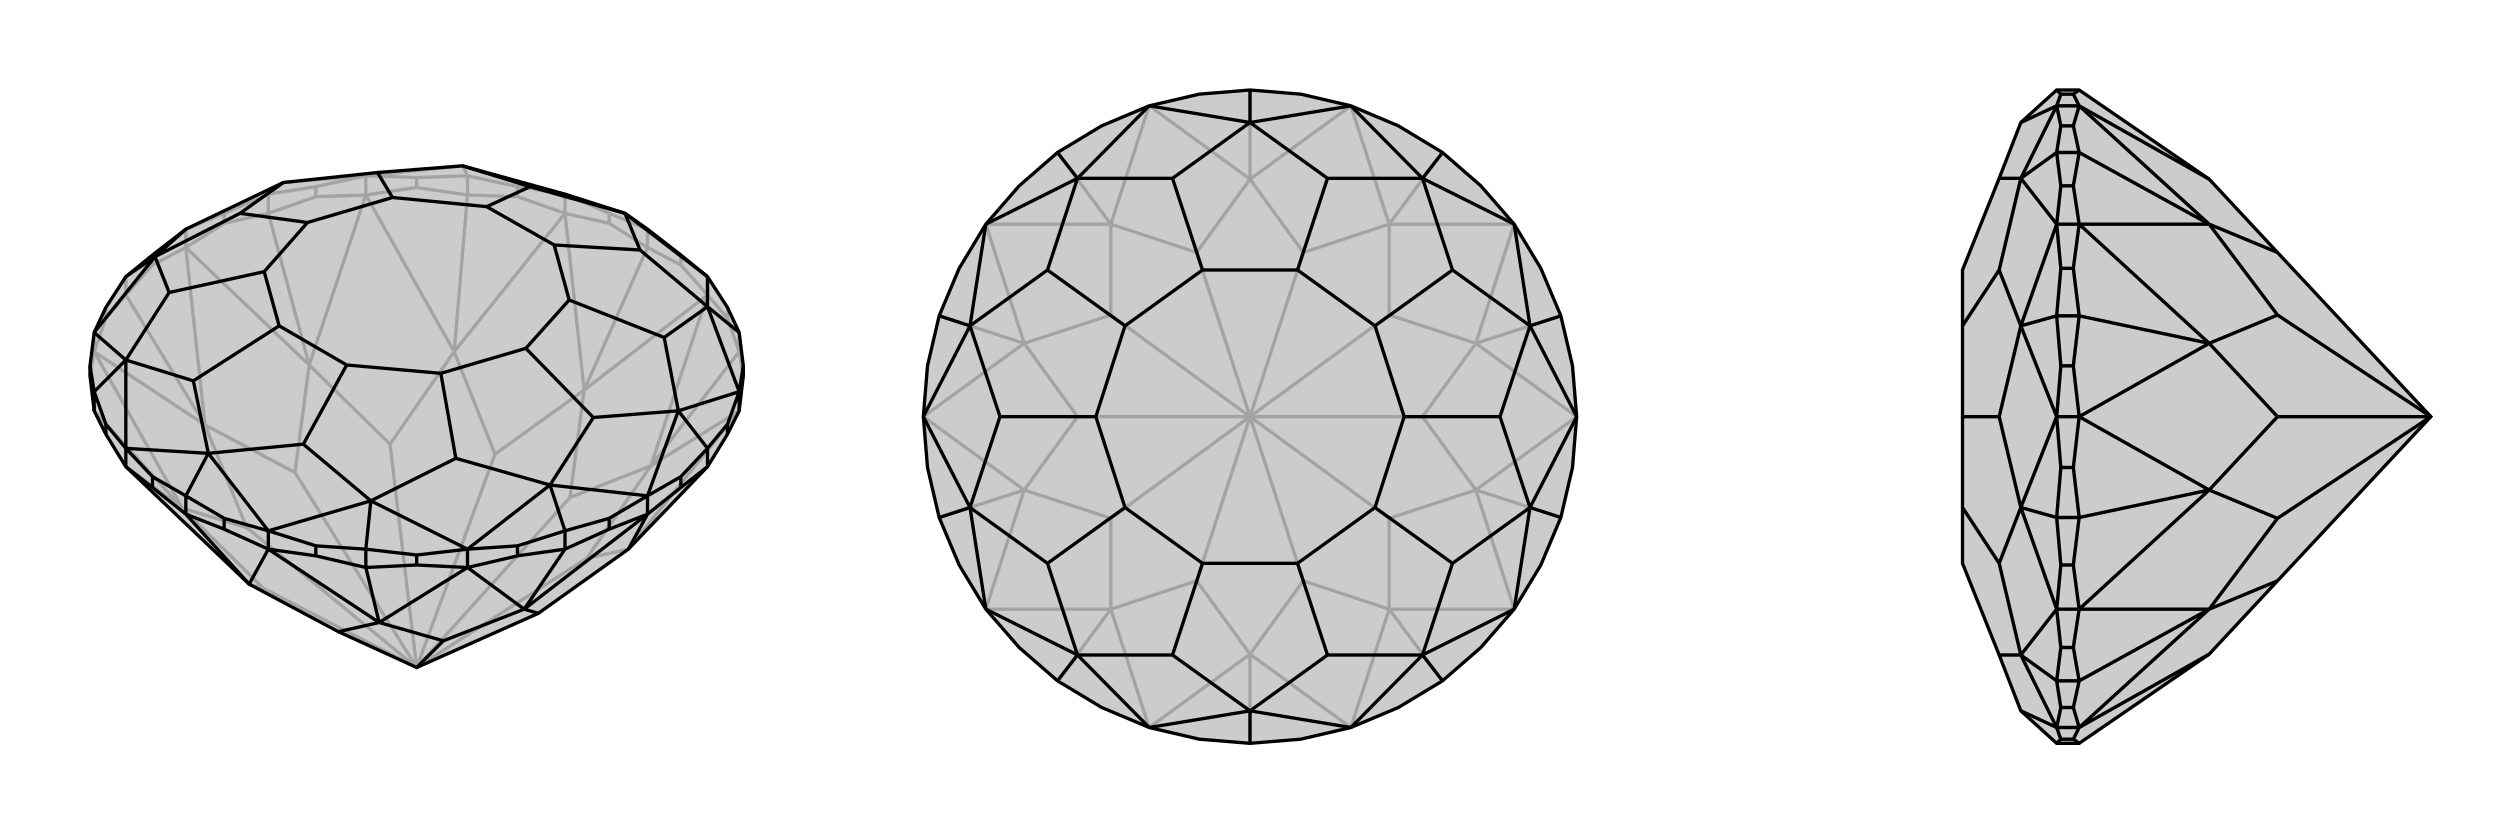 <svg xmlns="http://www.w3.org/2000/svg" viewBox="0 0 3000 1000">
    <g stroke="currentColor" stroke-width="4" fill="none" transform="translate(0 -39)">
        <path fill="currentColor" stroke="none" fill-opacity=".2" d="M873,560L887,532L892,490L892,478L887,438L873,408L849,371L817,345L777,314L750,295L678,272L555,238L453,246L340,258L223,314L183,345L151,371L127,408L113,438L108,478L108,490L113,532L127,560L151,599L299,740L406,797L500,840L646,775L754,698L849,599z" />
<path stroke-opacity=".2" d="M887,461L887,438M873,421L873,408M849,393L849,371M817,357L817,345M777,336L777,314M731,307L731,295M678,295L678,272M621,275L621,263M561,273L561,250M500,264L500,252M439,273L439,250M379,275L379,263M322,295L322,272M269,307L269,295M223,336L223,314M183,357L183,345M151,393L151,371M127,421L127,408M113,461L113,438M892,490L887,461M887,461L873,421M873,421L849,393M887,461L781,598M817,357L849,393M817,357L777,336M777,336L731,307M731,307L678,295M777,336L701,507M621,275L678,295M621,275L561,273M561,273L500,264M500,264L439,273M561,273L545,461M379,275L439,273M379,275L322,295M322,295L269,307M269,307L223,336M322,295L371,477M183,357L223,336M183,357L151,393M151,393L127,421M127,421L113,461M151,393L246,549M108,490L113,461M113,532L219,649M887,532L754,698M887,532L781,598M781,598L849,393M849,393L701,507M678,295L701,507M678,295L545,461M439,273L545,461M439,273L371,477M371,477L223,336M223,336L246,549M113,461L246,549M113,461L219,649M219,649L151,599M299,740L316,745M754,698L704,709M781,598L704,709M781,598L684,636M500,840L704,709M701,507L684,636M701,507L594,584M500,840L684,636M545,461L594,584M545,461L468,572M500,840L594,584M371,477L468,572M371,477L354,606M500,840L468,572M246,549L354,606M246,549L296,672M500,840L354,606M219,649L296,672M219,649L316,745M500,840L316,745M500,840L296,672M777,314L731,295M731,295L678,272M322,272L269,295M269,295L223,314M379,263L439,250M322,272L379,263M322,272L340,258M561,250L500,252M500,252L439,250M621,263L678,272M561,250L621,263M561,250L555,238M340,258L439,250M439,250L555,238" />
<path d="M873,560L887,532L892,490L892,478L887,438L873,408L849,371L817,345L777,314L750,295L678,272L555,238L453,246L340,258L223,314L183,345L151,371L127,408L113,438L108,478L108,490L113,532L127,560L151,599L299,740L406,797L500,840L646,775L754,698L849,599z" />
<path d="M269,674L269,661M322,698L322,676M379,706L379,694M439,720L439,698M500,717L500,705M561,720L561,698M621,706L621,694M678,698L678,676M731,674L731,661M777,656L777,634M817,624L817,611M849,599L849,577M873,560L873,548M887,532L887,509M113,532L113,509M127,560L127,548M151,599L151,577M223,656L223,634M183,624L183,611M183,624L151,599M223,656L183,624M223,656L269,674M269,674L322,698M223,656L299,740M379,706L322,698M379,706L439,720M439,720L500,717M500,717L561,720M439,720L455,786M621,706L561,720M621,706L678,698M678,698L731,674M731,674L777,656M678,698L629,770M817,624L777,656M817,624L849,599M322,698L299,740M322,698L455,786M561,720L455,786M561,720L629,770M629,770L777,656M777,656L754,698M455,786L406,797M455,786L532,808M629,770L532,808M629,770L646,775M532,808L500,840M892,478L887,509M887,438L849,407M873,548L849,577M873,548L887,509M817,611L777,634M817,611L849,577M849,577L814,532M678,676L731,661M731,661L777,634M621,694L561,698M678,676L621,694M678,676L660,621M439,698L500,705M500,705L561,698M379,694L322,676M439,698L379,694M439,698L445,640M269,661L223,634M269,661L322,676M183,611L151,577M223,634L183,611M223,634L250,583M127,548L113,509M127,548L151,577M108,478L113,509M113,509L151,471M151,371L186,347M849,371L750,295M849,371L849,407M887,509L849,407M887,509L814,532M777,634L814,532M777,634L660,621M660,621L561,698M561,698L445,640M445,640L322,676M322,676L250,583M151,577L250,583M151,577L151,471M113,438L151,471M113,438L186,347M223,314L186,347M750,295L768,339M750,295L636,263M849,407L768,339M849,407L797,444M768,339L665,333M814,532L797,444M814,532L712,540M797,444L683,399M660,621L712,540M660,621L547,589M712,540L631,457M445,640L547,589M445,640L364,572M547,589L529,487M250,583L364,572M250,583L232,496M364,572L416,477M151,471L232,496M151,471L203,390M232,496L335,430M186,347L203,390M186,347L288,295M203,390L317,365M340,258L288,295M288,295L369,306M555,238L636,263M636,263L584,287M453,246L471,276M665,333L584,287M665,333L683,399M683,399L631,457M631,457L529,487M529,487L416,477M416,477L335,430M335,430L317,365M317,365L369,306M369,306L471,276M584,287L471,276" />
    </g>
    <g stroke="currentColor" stroke-width="4" fill="none" transform="translate(1000 0)">
        <path fill="currentColor" stroke="none" fill-opacity=".2" d="M439,113L379,127L322,151L269,183L223,223L183,269L151,322L127,379L113,439L108,500L113,561L127,621L151,678L183,731L223,777L269,817L322,849L379,873L439,887L500,892L561,887L621,873L678,849L731,817L777,777L817,731L849,678L873,621L887,561L892,500L887,439L873,379L849,322L817,269L777,223L731,183L678,151L621,127L561,113L500,108z" />
<path stroke-opacity=".2" d="M500,892L500,785M731,817L667,731M873,621L771,588M873,379L771,412M731,183L667,269M500,108L500,215M269,183L333,269M127,379L229,412M127,621L229,588M269,817L333,731M621,873L500,785M621,873L667,731M817,731L667,731M817,731L771,588M771,588L892,500M892,500L771,412M817,269L771,412M817,269L667,269M667,269L621,127M621,127L500,215M379,127L500,215M379,127L333,269M183,269L333,269M183,269L229,412M229,412L108,500M108,500L229,588M183,731L229,588M183,731L333,731M379,873L500,785M333,731L379,873M500,785L564,697M500,785L436,697M667,731L564,697M667,731L667,622M564,697L500,500M771,588L667,622M771,588L707,500M667,622L500,500M771,412L707,500M771,412L667,378M707,500L500,500M667,269L667,378M667,269L564,303M500,500L667,378M500,215L564,303M500,215L436,303M500,500L564,303M333,269L436,303M333,269L333,378M500,500L436,303M229,412L333,378M229,412L293,500M500,500L333,378M229,588L293,500M229,588L333,622M500,500L293,500M333,731L333,622M333,731L436,697M500,500L436,697M500,500L333,622" />
<path d="M439,113L379,127L322,151L269,183L223,223L183,269L151,322L127,379L113,439L108,500L113,561L127,621L151,678L183,731L223,777L269,817L322,849L379,873L439,887L500,892L561,887L621,873L678,849L731,817L777,777L817,731L849,678L873,621L887,561L892,500L887,439L873,379L849,322L817,269L777,223L731,183L678,151L621,127L561,113L500,108z" />
<path d="M500,108L500,147M731,183L707,214M873,379L836,391M873,621L836,609M731,817L707,786M500,892L500,853M269,817L293,786M127,621L164,609M127,379L164,391M269,183L293,214M621,127L500,147M621,127L707,214M817,269L707,214M817,269L836,391M892,500L836,391M892,500L836,609M836,609L817,731M817,731L707,786M707,786L621,873M621,873L500,853M379,873L500,853M379,873L293,786M183,731L293,786M183,731L164,609M108,500L164,609M108,500L164,391M164,391L183,269M183,269L293,214M379,127L500,147M293,214L379,127M500,147L593,214M500,147L407,214M707,214L593,214M707,214L743,324M593,214L557,324M836,391L743,324M836,391L800,500M743,324L650,391M836,609L800,500M836,609L743,676M800,500L685,500M707,786L743,676M707,786L593,786M743,676L650,609M500,853L593,786M500,853L407,786M593,786L557,676M293,786L407,786M293,786L257,676M407,786L443,676M164,609L257,676M164,609L200,500M257,676L350,609M164,391L200,500M164,391L257,324M200,500L315,500M293,214L257,324M293,214L407,214M407,214L443,324M257,324L350,391M557,324L443,324M557,324L650,391M650,391L685,500M685,500L650,609M650,609L557,676M557,676L443,676M443,676L350,609M350,609L315,500M315,500L350,391M443,324L350,391" />
    </g>
    <g stroke="currentColor" stroke-width="4" fill="none" transform="translate(2000 0)">
        <path fill="currentColor" stroke="none" fill-opacity=".2" d="M651,785L733,697L917,500L733,303L651,215L495,108L468,108L425,147L399,214L355,324L355,391L355,500L355,609L355,676L399,786L425,853L468,892L495,892z" />
<path stroke-opacity=".2" d="M488,113L473,113M495,127L468,127M488,151L473,151M495,183L468,183M488,223L473,223M495,269L468,269M488,322L473,322M495,379L468,379M488,439L473,439M495,500L468,500M488,561L473,561M495,621L468,621M488,678L473,678M495,731L468,731M488,777L473,777M495,817L468,817M488,849L473,849M495,873L468,873M488,887L473,887M488,887L495,873M495,892L488,887M495,108L488,113M488,113L495,127M488,151L495,127M488,151L495,183M495,183L488,223M488,223L495,269M495,183L651,269M488,322L495,269M488,322L495,379M495,379L488,439M488,439L495,500M495,379L651,412M488,561L495,500M488,561L495,621M495,621L488,678M488,678L495,731M495,621L651,588M488,777L495,731M488,777L495,817M495,817L488,849M488,849L495,873M495,817L651,731M495,127L651,215M495,127L651,269M495,269L651,269M495,269L651,412M651,412L495,500M495,500L651,588M495,731L651,588M495,731L651,731M495,873L651,785M651,731L495,873M651,269L733,303M651,269L733,378M651,412L733,378M651,412L733,500M917,500L733,378M651,588L733,500M651,588L733,622M917,500L733,500M651,731L733,622M651,731L733,697M917,500L733,622M468,108L473,113M473,113L468,127M473,887L468,873M468,892L473,887M473,849L468,817M473,849L468,873M473,777L468,731M473,777L468,817M468,817L425,786M473,678L468,621M473,678L468,731M473,561L468,500M473,561L468,621M468,621L425,609M468,379L473,439M473,439L468,500M473,322L468,269M468,379L473,322M468,379L425,391M468,183L473,223M473,223L468,269M473,151L468,127M468,183L473,151M468,183L425,214M468,873L425,853M468,873L425,786M468,731L425,786M468,731L425,609M468,500L425,609M468,500L425,391M425,391L468,269M468,269L425,214M468,127L425,147M425,214L468,127M425,786L399,786M425,786L399,676M425,609L399,676M425,609L399,500M399,676L355,609M425,391L399,500M425,391L399,324M399,500L355,500M425,214L399,324M425,214L399,214M399,324L355,391" />
<path d="M651,785L733,697L917,500L733,303L651,215L495,108L468,108L425,147L399,214L355,324L355,391L355,500L355,609L355,676L399,786L425,853L468,892L495,892z" />
<path d="M488,887L473,887M495,873L468,873M488,849L473,849M495,817L468,817M488,777L473,777M495,731L468,731M488,678L473,678M495,621L468,621M488,561L473,561M495,500L468,500M488,439L473,439M495,379L468,379M488,322L473,322M495,269L468,269M488,223L473,223M495,183L468,183M488,151L473,151M495,127L468,127M488,113L473,113M495,892L488,887M488,887L495,873M488,849L495,873M488,849L495,817M495,817L488,777M488,777L495,731M495,817L651,731M488,678L495,731M488,678L495,621M495,621L488,561M488,561L495,500M495,621L651,588M488,439L495,500M488,439L495,379M495,379L488,322M488,322L495,269M495,379L651,412M488,223L495,269M488,223L495,183M495,183L488,151M488,151L495,127M495,183L651,269M488,113L495,127M488,113L495,108M495,873L651,785M495,873L651,731M495,731L651,731M495,731L651,588M651,588L495,500M495,500L651,412M495,269L651,412M495,269L651,269M651,269L495,127M495,127L651,215M651,731L733,697M651,731L733,622M651,588L733,622M651,588L733,500M733,622L917,500M651,412L733,500M651,412L733,378M733,500L917,500M651,269L733,378M651,269L733,303M917,500L733,378M473,113L468,127M468,108L473,113M473,151L468,183M473,151L468,127M473,223L468,269M473,223L468,183M468,183L425,214M473,322L468,379M473,322L468,269M473,439L468,500M473,439L468,379M468,379L425,391M468,621L473,561M473,561L468,500M473,678L468,731M468,621L473,678M468,621L425,609M468,817L473,777M473,777L468,731M473,849L468,873M468,817L473,849M468,817L425,786M473,887L468,892M473,887L468,873M468,127L425,147M468,127L425,214M468,269L425,214M468,269L425,391M468,500L425,391M468,500L425,609M425,609L468,731M468,731L425,786M425,786L468,873M468,873L425,853M425,214L399,214M425,214L399,324M425,391L399,324M425,391L399,500M399,324L355,391M425,609L399,500M425,609L399,676M399,500L355,500M425,786L399,676M425,786L399,786M399,676L355,609" />
    </g>
</svg>
